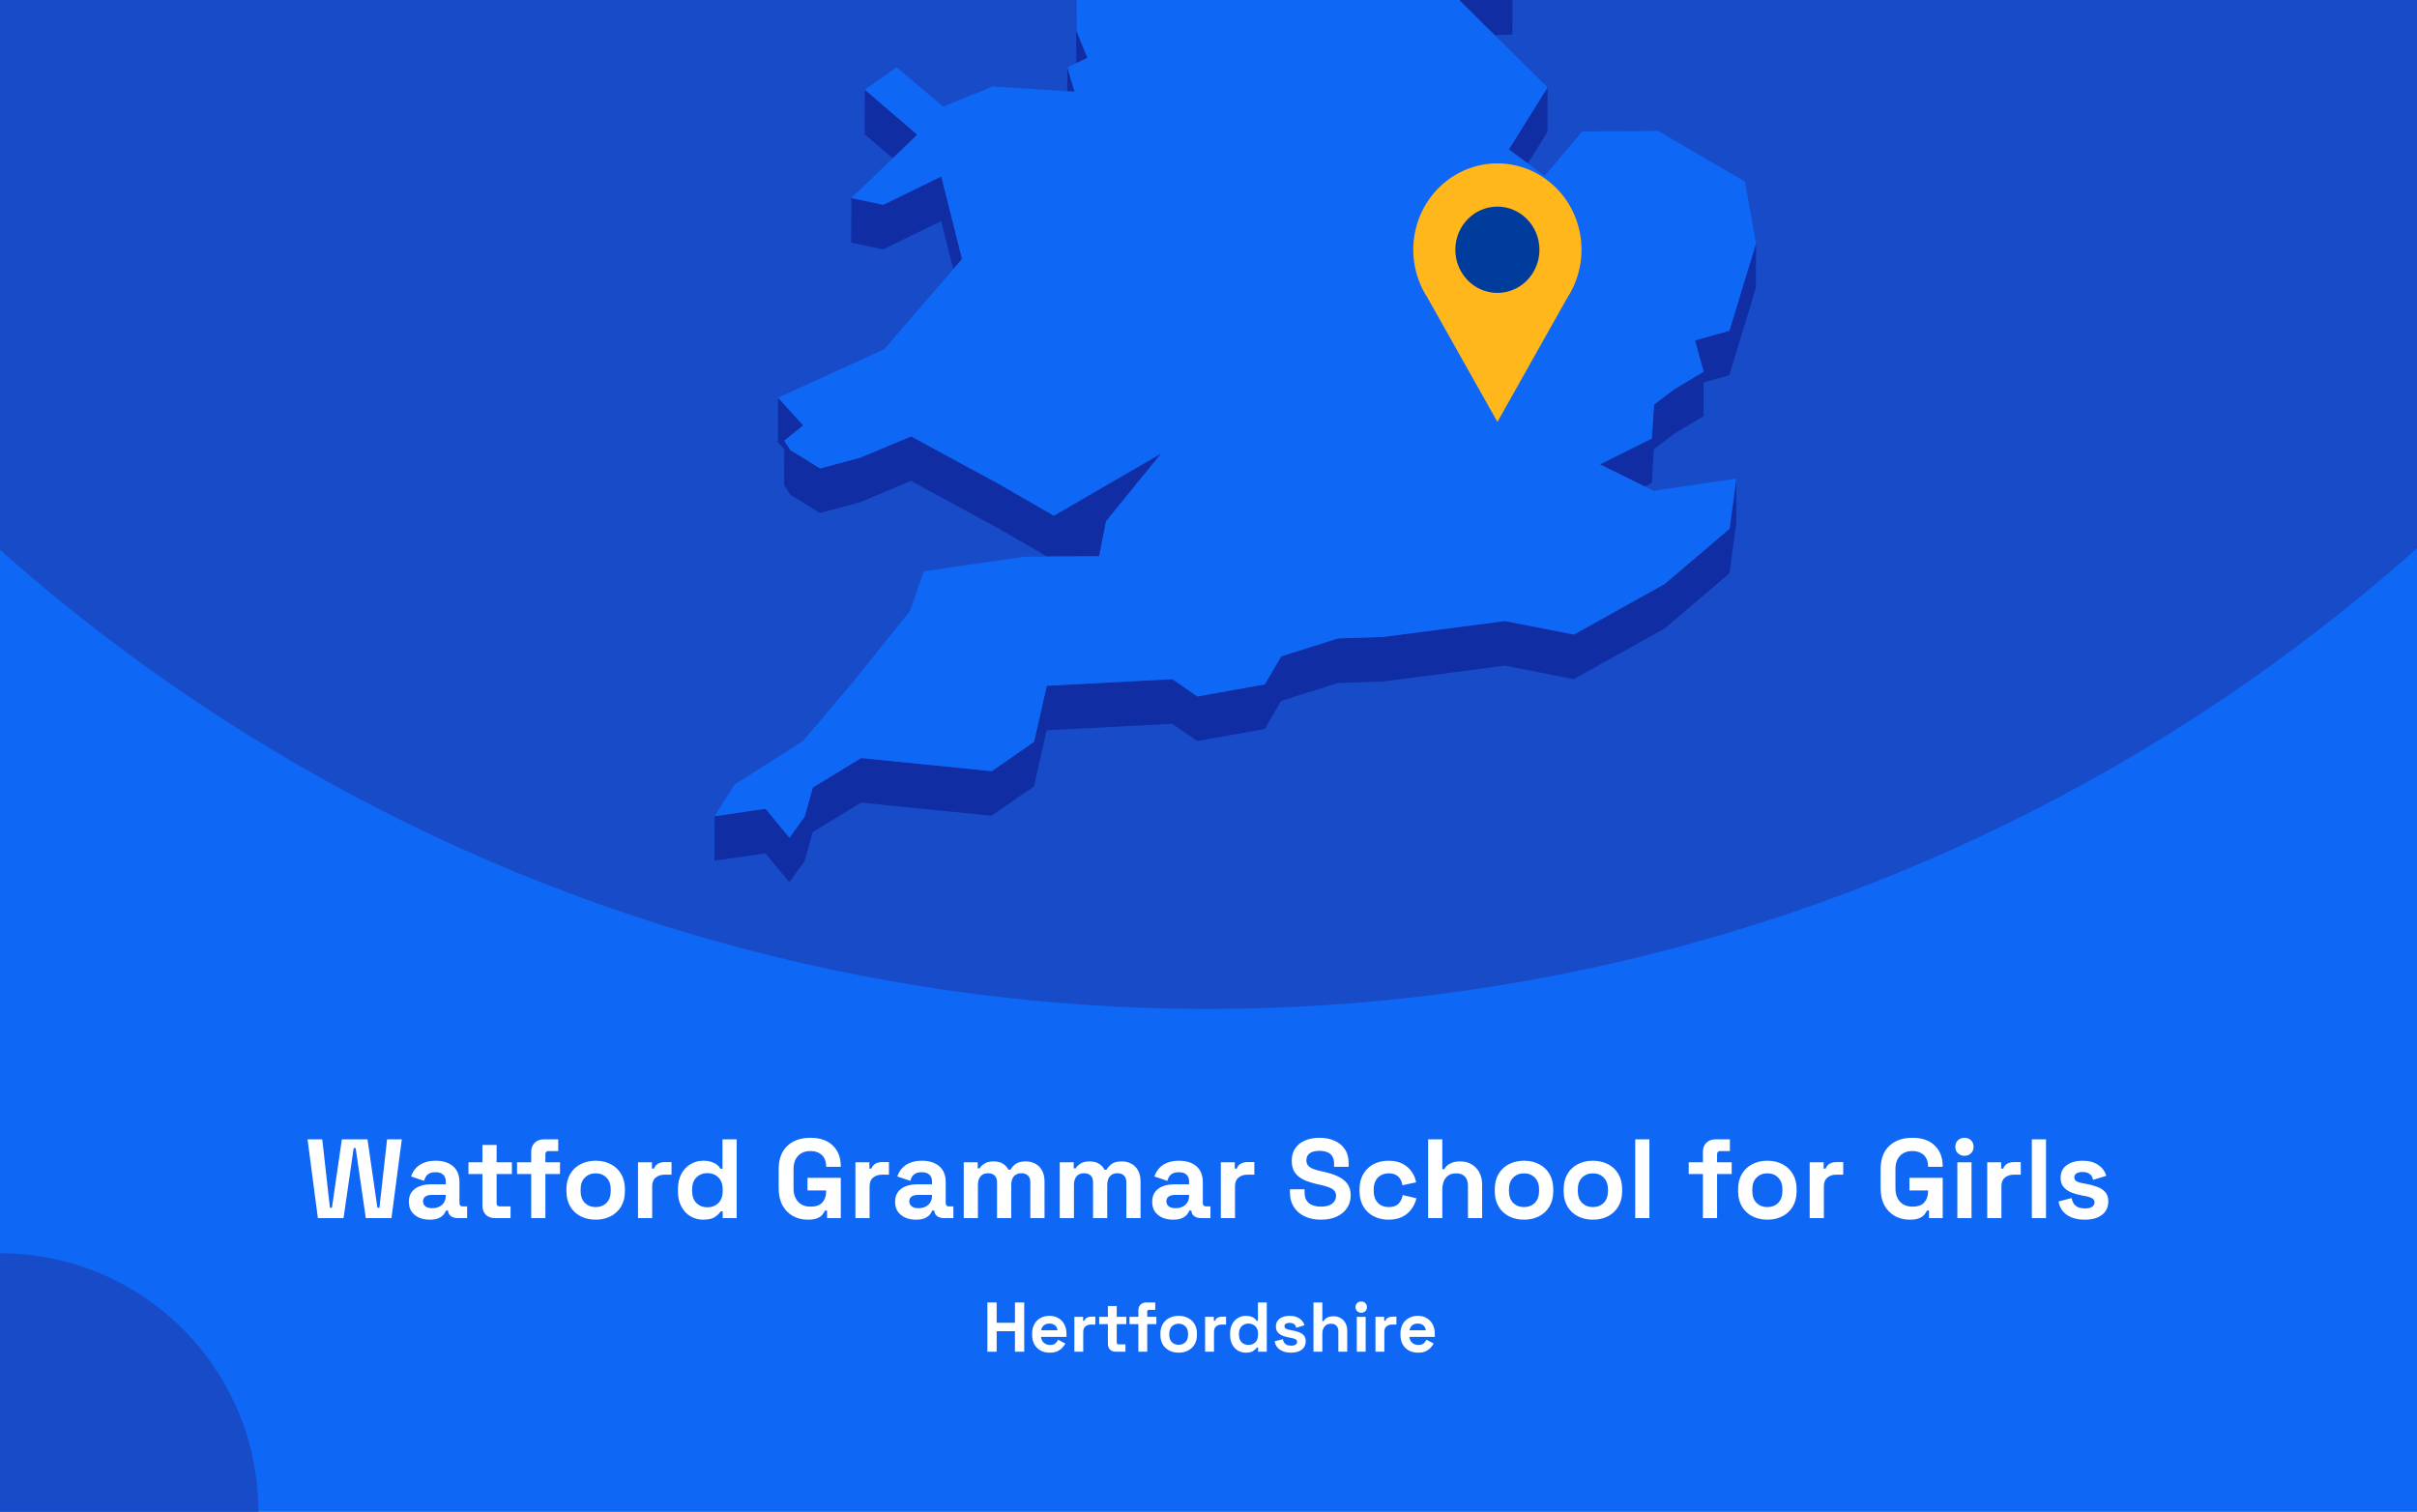 <?xml version="1.0" encoding="utf-8"?>
<svg xmlns="http://www.w3.org/2000/svg" fill="none" height="860" viewBox="0 0 1375 860" width="1375">
<rect x="0" y="0" width="1375" height="860" fill="#808080" stroke="none"/>
<g clip-path="url(#clip0_1708_2121)">
<rect fill="#0F67F5" height="860" width="1375"/>
<circle cx="687" cy="-460" fill="#184BC8" r="1034"/>
<g clip-path="url(#clip1_1708_2121)">
<path d="M850.394 20.082L860.359 19.601L860.403 -5.766L844.231 -5.023L815.865 -14.076L844.188 13.959L850.394 20.082Z" fill="#102DA3"/>
<path d="M599.121 -53.7L588.893 -72.2L569.75 -107.846L569.662 -82.478L588.806 -46.833L599.077 -28.332L612.146 -25.533L612.058 -0.603L612.321 35.917L612.364 35.874L618.615 32.943L612.452 17.723L612.146 -25.97L626.132 -47.926L599.121 -53.7Z" fill="#102DA3"/>
<path d="M611.314 52.185L607.206 38.32L607.162 51.923L611.314 52.185Z" fill="#102DA3"/>
<path d="M521.802 76.634L491.994 51.004L491.906 76.371L507.859 90.061L521.802 76.634Z" fill="#102DA3"/>
<path d="M869.145 92.992L880.291 75.104L880.378 49.736L858.35 85.032L869.145 92.992Z" fill="#102DA3"/>
<path d="M484.256 138.04L502.394 141.889L535.394 125.75L542.299 153.13L547.282 147.356L535.481 100.383L502.482 116.522L484.3 112.673L484.256 138.04Z" fill="#102DA3"/>
<path d="M983.833 188.163L964.296 193.63L969.147 211.475L952.363 221.534L940.956 230.194L939.732 249.439L910.186 264.178L935.667 276.774L939.688 274.762L940.868 255.562L952.276 246.858L969.103 236.799L969.147 217.598L983.745 213.531L998.912 163.758L998.999 138.391L983.833 188.163Z" fill="#102DA3"/>
<path d="M449.51 281.366L466.425 291.863L489.328 285.74L518.218 273.581L567.651 300.435L595.712 316.618L599.47 316.574H603.273L625.302 316.443L628.099 302.141L629.235 296.499L660.661 257.923L599.514 293.394L567.739 275.068L518.306 248.257L489.371 260.373L466.512 266.496L449.554 255.999L446.145 250.707L456.897 242.003L442.648 226.258L442.561 251.581L446.145 255.561L446.101 276.074L449.51 281.366Z" fill="#102DA3"/>
<path d="M947.075 332.187L895.369 361.01L856.207 353.312L786.8 362.365L761.187 363.196L728.887 373.387L719.534 389.351L681.159 396.218L666.954 386.377L595.492 390.138L588.28 422.023L564.154 438.73L489.895 431.251L462.359 448.046L457.77 464.622L449.116 476.606L435.479 460.117L406.544 464.316L406.457 489.64L435.435 485.485L449.028 501.974L457.682 489.99L462.315 473.37L489.851 456.618L564.066 464.097L588.236 447.39L595.404 415.506L666.866 411.744L681.115 421.585L719.49 414.718L728.843 398.755L761.1 388.564L786.712 387.733L856.12 378.679L895.282 386.377L946.987 357.554L983.877 326.151L987.723 297.635L987.767 272.268L983.964 300.784L947.075 332.187Z" fill="#102DA3"/>
<path d="M939.733 249.439L940.957 230.195L952.365 221.535L969.148 211.475L964.297 193.631L983.834 188.164L999.001 138.391L992.663 103.314L943.23 74.492L900.091 74.798L878.718 100.121L869.146 92.992L858.35 85.032L880.378 49.736L850.395 20.083L844.189 13.96L815.866 -14.076L844.232 -5.022L860.404 -5.766L788.199 -113.49L750.305 -126.261L717.349 -218.108L715.12 -242.644L637.802 -305.057L623.772 -300.64L605.983 -295.041L596.76 -292.155L579.889 -298.015L606.026 -318.747L642.347 -333.53L627.093 -347.176L616.56 -356.535L672.593 -441.079L677.139 -466.271L694.534 -486.259L661.316 -515.869L570.317 -511.276L545.754 -498.855L519.879 -485.778L548.595 -528.334L545.972 -530.302L531.636 -540.842L595.231 -606.142L593.133 -618.082L597.766 -634.002L574.164 -633.827L499.511 -605.529L492.649 -623.374L478.619 -605.398L470.402 -626.523L458.951 -623.155L437.184 -549.459L452.832 -529.69L437.141 -529.602L421.144 -529.471L408.075 -467.146L421.013 -450.001L417.866 -428.745L414.588 -406.876L379.01 -387.457L382.594 -356.36L380.146 -351.462L369.307 -329.768L381.457 -325.176L446.45 -382.602L449.204 -373.986L446.407 -369.481L429.842 -342.627L419.221 -325.438L423.417 -303.614L421.406 -288.175L411.266 -208.792L422.717 -208.88L437.796 -271.248L445.183 -274.616L464.808 -262.151L494.092 -227.249L484.52 -213.21L467.386 -187.973L463.54 -158.801L450.69 -158.713L474.292 -119.132L481.329 -123.112L483.864 -144.368L511.662 -123.33L530.413 -140.038L568.788 -150.885L604.409 -164.355L584.173 -131.378L569.749 -107.847L588.893 -72.202L599.121 -53.701L626.132 -47.928L612.146 -25.972L612.451 17.721L618.614 32.942L612.364 35.872L612.32 35.916L607.207 38.321L611.315 52.186L607.163 51.923L564.767 49.212L536.532 60.671L510.089 38.278L491.994 51.005L521.802 76.635L507.859 90.062L484.301 112.674L502.483 116.523L535.483 100.384L547.284 147.357L542.301 153.13L503.052 198.661L442.648 226.258L456.896 242.004L446.144 250.707L449.554 256L466.512 266.496L489.371 260.373L518.306 248.258L567.739 275.069L599.514 293.395L660.661 257.924L629.235 296.5L628.099 302.142L625.301 316.444L603.273 316.575H599.47L595.711 316.619L582.862 316.706L525.561 325.016L517.65 347.628L485.569 387.604L456.809 421.587L417.866 446.342L406.545 464.318L435.48 460.12L449.117 476.608L457.771 464.624L462.36 448.048L489.896 431.253L564.155 438.732L588.281 422.025L595.493 390.141L666.955 386.379L681.16 396.22L719.535 389.353L728.888 373.389L761.188 363.199L786.801 362.368L856.208 353.314L895.37 361.012L947.076 332.189L983.965 300.786L987.768 272.27L940.607 279.224L935.669 276.775L910.187 264.178L939.733 249.439Z" fill="#0F67F5"/>
</g>
<g clip-path="url(#clip2_1708_2121)">
<path d="M899.699 142.106C899.707 134.429 897.961 126.856 894.601 119.996C891.241 113.137 886.36 107.181 880.35 102.608C874.34 98.034 867.369 94.971 859.996 93.663C852.623 92.355 845.054 92.84 837.897 95.077C830.739 97.315 824.193 101.243 818.783 106.547C813.374 111.851 809.251 118.383 806.747 125.618C804.244 132.853 803.428 140.589 804.366 148.206C805.304 155.823 807.969 163.109 812.148 169.477L832.008 204.76L851.856 240.056L871.716 204.76L891.551 169.527C896.878 161.428 899.716 151.877 899.699 142.106Z" fill="#FFB71B"/>
<path d="M851.843 166.638C865.055 166.638 875.765 155.648 875.765 142.091C875.765 128.535 865.055 117.545 851.843 117.545C838.632 117.545 827.922 128.535 827.922 142.091C827.922 155.648 838.632 166.638 851.843 166.638Z" fill="#003C9C"/>
</g>
<circle cx="147" cy="147" fill="#184BC8" r="147" transform="matrix(-1 0 0 1 147 713)"/>
<path d="M180.839 693L174.951 648.2H183.335L187.687 687.112H188.839L194.471 648.2H209.063L214.695 687.112H215.847L220.199 648.2H228.583L222.695 693H208.103L202.343 653.192H201.191L195.431 693H180.839ZM244.492 693.896C242.231 693.896 240.204 693.512 238.412 692.744C236.62 691.933 235.191 690.781 234.124 689.288C233.1 687.752 232.588 685.896 232.588 683.72C232.588 681.544 233.1 679.731 234.124 678.28C235.191 676.787 236.642 675.677 238.476 674.952C240.354 674.184 242.487 673.8 244.876 673.8H253.58V672.008C253.58 670.515 253.111 669.299 252.172 668.36C251.234 667.379 249.74 666.888 247.692 666.888C245.687 666.888 244.194 667.357 243.212 668.296C242.231 669.192 241.591 670.365 241.292 671.816L233.868 669.32C234.38 667.699 235.191 666.227 236.3 664.904C237.452 663.539 238.967 662.451 240.844 661.64C242.764 660.787 245.09 660.36 247.82 660.36C252.002 660.36 255.308 661.405 257.74 663.496C260.172 665.587 261.388 668.616 261.388 672.584V684.424C261.388 685.704 261.986 686.344 263.18 686.344H265.74V693H260.364C258.786 693 257.484 692.616 256.46 691.848C255.436 691.08 254.924 690.056 254.924 688.776V688.712H253.708C253.538 689.224 253.154 689.907 252.556 690.76C251.959 691.571 251.02 692.296 249.74 692.936C248.46 693.576 246.711 693.896 244.492 693.896ZM245.9 687.368C248.162 687.368 249.996 686.749 251.404 685.512C252.855 684.232 253.58 682.547 253.58 680.456V679.816H245.452C243.959 679.816 242.786 680.136 241.932 680.776C241.079 681.416 240.652 682.312 240.652 683.464C240.652 684.616 241.1 685.555 241.996 686.28C242.892 687.005 244.194 687.368 245.9 687.368ZM281.484 693C279.393 693 277.686 692.36 276.364 691.08C275.084 689.757 274.444 688.008 274.444 685.832V667.912H266.508V661.256H274.444V651.4H282.508V661.256H291.212V667.912H282.508V684.424C282.508 685.704 283.105 686.344 284.3 686.344H290.444V693H281.484ZM302.197 693V667.912H294.133V661.256H302.197V655.368C302.197 653.192 302.837 651.464 304.117 650.184C305.439 648.861 307.146 648.2 309.237 648.2H317.557V654.856H312.053C310.858 654.856 310.261 655.496 310.261 656.776V661.256H318.581V667.912H310.261V693H302.197ZM338.865 693.896C335.708 693.896 332.871 693.256 330.353 691.976C327.836 690.696 325.852 688.84 324.401 686.408C322.951 683.976 322.225 681.053 322.225 677.64V676.616C322.225 673.203 322.951 670.28 324.401 667.848C325.852 665.416 327.836 663.56 330.353 662.28C332.871 661 335.708 660.36 338.865 660.36C342.023 660.36 344.86 661 347.377 662.28C349.895 663.56 351.879 665.416 353.329 667.848C354.78 670.28 355.505 673.203 355.505 676.616V677.64C355.505 681.053 354.78 683.976 353.329 686.408C351.879 688.84 349.895 690.696 347.377 691.976C344.86 693.256 342.023 693.896 338.865 693.896ZM338.865 686.728C341.34 686.728 343.388 685.939 345.009 684.36C346.631 682.739 347.441 680.435 347.441 677.448V676.808C347.441 673.821 346.631 671.539 345.009 669.96C343.431 668.339 341.383 667.528 338.865 667.528C336.391 667.528 334.343 668.339 332.721 669.96C331.1 671.539 330.289 673.821 330.289 676.808V677.448C330.289 680.435 331.1 682.739 332.721 684.36C334.343 685.939 336.391 686.728 338.865 686.728ZM362.949 693V661.256H370.885V664.84H372.037C372.506 663.56 373.274 662.621 374.341 662.024C375.45 661.427 376.73 661.128 378.181 661.128H382.021V668.296H378.053C376.005 668.296 374.319 668.851 372.997 669.96C371.674 671.027 371.013 672.691 371.013 674.952V693H362.949ZM399.999 693.896C397.481 693.896 395.113 693.277 392.895 692.04C390.719 690.76 388.969 688.904 387.647 686.472C386.324 684.04 385.663 681.096 385.663 677.64V676.616C385.663 673.16 386.324 670.216 387.647 667.784C388.969 665.352 390.719 663.517 392.895 662.28C395.071 661 397.439 660.36 399.999 660.36C401.919 660.36 403.519 660.595 404.799 661.064C406.121 661.491 407.188 662.045 407.999 662.728C408.809 663.411 409.428 664.136 409.855 664.904H411.007V648.2H419.071V693H411.135V689.16H409.983C409.257 690.355 408.127 691.443 406.591 692.424C405.097 693.405 402.9 693.896 399.999 693.896ZM402.431 686.856C404.905 686.856 406.975 686.067 408.639 684.488C410.303 682.867 411.135 680.52 411.135 677.448V676.808C411.135 673.736 410.303 671.411 408.639 669.832C407.017 668.211 404.948 667.4 402.431 667.4C399.956 667.4 397.887 668.211 396.223 669.832C394.559 671.411 393.727 673.736 393.727 676.808V677.448C393.727 680.52 394.559 682.867 396.223 684.488C397.887 686.067 399.956 686.856 402.431 686.856ZM459.493 693.896C456.421 693.896 453.627 693.213 451.109 691.848C448.635 690.44 446.651 688.413 445.157 685.768C443.707 683.08 442.981 679.816 442.981 675.976V665.224C442.981 659.464 444.603 655.048 447.845 651.976C451.088 648.861 455.483 647.304 461.029 647.304C466.533 647.304 470.779 648.776 473.765 651.72C476.795 654.621 478.309 658.568 478.309 663.56V663.816H469.989V663.304C469.989 661.725 469.648 660.296 468.965 659.016C468.325 657.736 467.344 656.733 466.021 656.008C464.699 655.24 463.035 654.856 461.029 654.856C458.043 654.856 455.696 655.773 453.989 657.608C452.283 659.443 451.429 661.939 451.429 665.096V676.104C451.429 679.219 452.283 681.736 453.989 683.656C455.696 685.533 458.085 686.472 461.157 686.472C464.229 686.472 466.469 685.661 467.877 684.04C469.285 682.419 469.989 680.371 469.989 677.896V677.256H459.365V670.088H478.309V693H470.501V688.712H469.349C469.051 689.437 468.56 690.205 467.877 691.016C467.237 691.827 466.256 692.509 464.933 693.064C463.611 693.619 461.797 693.896 459.493 693.896ZM486.636 693V661.256H494.572V664.84H495.724C496.194 663.56 496.962 662.621 498.028 662.024C499.138 661.427 500.418 661.128 501.868 661.128H505.708V668.296H501.74C499.692 668.296 498.007 668.851 496.684 669.96C495.362 671.027 494.7 672.691 494.7 674.952V693H486.636ZM521.117 693.896C518.856 693.896 516.829 693.512 515.037 692.744C513.245 691.933 511.816 690.781 510.749 689.288C509.725 687.752 509.213 685.896 509.213 683.72C509.213 681.544 509.725 679.731 510.749 678.28C511.816 676.787 513.267 675.677 515.101 674.952C516.979 674.184 519.112 673.8 521.501 673.8H530.205V672.008C530.205 670.515 529.736 669.299 528.797 668.36C527.859 667.379 526.365 666.888 524.317 666.888C522.312 666.888 520.819 667.357 519.837 668.296C518.856 669.192 518.216 670.365 517.917 671.816L510.493 669.32C511.005 667.699 511.816 666.227 512.925 664.904C514.077 663.539 515.592 662.451 517.469 661.64C519.389 660.787 521.715 660.36 524.445 660.36C528.627 660.36 531.933 661.405 534.365 663.496C536.797 665.587 538.013 668.616 538.013 672.584V684.424C538.013 685.704 538.611 686.344 539.805 686.344H542.365V693H536.989C535.411 693 534.109 692.616 533.085 691.848C532.061 691.08 531.549 690.056 531.549 688.776V688.712H530.333C530.163 689.224 529.779 689.907 529.181 690.76C528.584 691.571 527.645 692.296 526.365 692.936C525.085 693.576 523.336 693.896 521.117 693.896ZM522.525 687.368C524.787 687.368 526.621 686.749 528.029 685.512C529.48 684.232 530.205 682.547 530.205 680.456V679.816H522.077C520.584 679.816 519.411 680.136 518.557 680.776C517.704 681.416 517.277 682.312 517.277 683.464C517.277 684.616 517.725 685.555 518.621 686.28C519.517 687.005 520.819 687.368 522.525 687.368ZM548.261 693V661.256H556.197V664.712H557.349C557.904 663.645 558.821 662.728 560.101 661.96C561.381 661.149 563.067 660.744 565.157 660.744C567.419 660.744 569.232 661.192 570.597 662.088C571.963 662.941 573.008 664.072 573.733 665.48H574.885C575.611 664.115 576.635 662.984 577.957 662.088C579.28 661.192 581.157 660.744 583.589 660.744C585.552 660.744 587.323 661.171 588.901 662.024C590.523 662.835 591.803 664.093 592.741 665.8C593.723 667.464 594.213 669.576 594.213 672.136V693H586.149V672.712C586.149 670.963 585.701 669.661 584.805 668.808C583.909 667.912 582.651 667.464 581.029 667.464C579.195 667.464 577.765 668.061 576.741 669.256C575.76 670.408 575.269 672.072 575.269 674.248V693H567.205V672.712C567.205 670.963 566.757 669.661 565.861 668.808C564.965 667.912 563.707 667.464 562.085 667.464C560.251 667.464 558.821 668.061 557.797 669.256C556.816 670.408 556.325 672.072 556.325 674.248V693H548.261ZM602.886 693V661.256H610.822V664.712H611.974C612.529 663.645 613.446 662.728 614.726 661.96C616.006 661.149 617.692 660.744 619.782 660.744C622.044 660.744 623.857 661.192 625.222 662.088C626.588 662.941 627.633 664.072 628.358 665.48H629.51C630.236 664.115 631.26 662.984 632.582 662.088C633.905 661.192 635.782 660.744 638.214 660.744C640.177 660.744 641.948 661.171 643.526 662.024C645.148 662.835 646.428 664.093 647.366 665.8C648.348 667.464 648.838 669.576 648.838 672.136V693H640.774V672.712C640.774 670.963 640.326 669.661 639.43 668.808C638.534 667.912 637.276 667.464 635.654 667.464C633.82 667.464 632.39 668.061 631.366 669.256C630.385 670.408 629.894 672.072 629.894 674.248V693H621.83V672.712C621.83 670.963 621.382 669.661 620.486 668.808C619.59 667.912 618.332 667.464 616.71 667.464C614.876 667.464 613.446 668.061 612.422 669.256C611.441 670.408 610.95 672.072 610.95 674.248V693H602.886ZM667.367 693.896C665.106 693.896 663.079 693.512 661.287 692.744C659.495 691.933 658.066 690.781 656.999 689.288C655.975 687.752 655.463 685.896 655.463 683.72C655.463 681.544 655.975 679.731 656.999 678.28C658.066 676.787 659.517 675.677 661.351 674.952C663.229 674.184 665.362 673.8 667.751 673.8H676.455V672.008C676.455 670.515 675.986 669.299 675.047 668.36C674.109 667.379 672.615 666.888 670.567 666.888C668.562 666.888 667.069 667.357 666.087 668.296C665.106 669.192 664.466 670.365 664.167 671.816L656.743 669.32C657.255 667.699 658.066 666.227 659.175 664.904C660.327 663.539 661.842 662.451 663.719 661.64C665.639 660.787 667.965 660.36 670.695 660.36C674.877 660.36 678.183 661.405 680.615 663.496C683.047 665.587 684.263 668.616 684.263 672.584V684.424C684.263 685.704 684.861 686.344 686.055 686.344H688.615V693H683.239C681.661 693 680.359 692.616 679.335 691.848C678.311 691.08 677.799 690.056 677.799 688.776V688.712H676.583C676.413 689.224 676.029 689.907 675.431 690.76C674.834 691.571 673.895 692.296 672.615 692.936C671.335 693.576 669.586 693.896 667.367 693.896ZM668.775 687.368C671.037 687.368 672.871 686.749 674.279 685.512C675.73 684.232 676.455 682.547 676.455 680.456V679.816H668.327C666.834 679.816 665.661 680.136 664.807 680.776C663.954 681.416 663.527 682.312 663.527 683.464C663.527 684.616 663.975 685.555 664.871 686.28C665.767 687.005 667.069 687.368 668.775 687.368ZM694.511 693V661.256H702.447V664.84H703.599C704.069 663.56 704.837 662.621 705.903 662.024C707.013 661.427 708.293 661.128 709.743 661.128H713.583V668.296H709.615C707.567 668.296 705.882 668.851 704.559 669.96C703.237 671.027 702.575 672.691 702.575 674.952V693H694.511ZM751.432 693.896C747.976 693.896 744.926 693.277 742.28 692.04C739.635 690.803 737.566 689.032 736.072 686.728C734.579 684.424 733.832 681.651 733.832 678.408V676.616H742.152V678.408C742.152 681.096 742.984 683.123 744.648 684.488C746.312 685.811 748.574 686.472 751.432 686.472C754.334 686.472 756.488 685.896 757.896 684.744C759.347 683.592 760.072 682.12 760.072 680.328C760.072 679.091 759.71 678.088 758.984 677.32C758.302 676.552 757.278 675.933 755.912 675.464C754.59 674.952 752.968 674.483 751.048 674.056L749.576 673.736C746.504 673.053 743.859 672.2 741.64 671.176C739.464 670.109 737.779 668.723 736.584 667.016C735.432 665.309 734.856 663.091 734.856 660.36C734.856 657.629 735.496 655.304 736.776 653.384C738.099 651.421 739.934 649.928 742.28 648.904C744.67 647.837 747.464 647.304 750.664 647.304C753.864 647.304 756.702 647.859 759.176 648.968C761.694 650.035 763.656 651.656 765.064 653.832C766.515 655.965 767.24 658.653 767.24 661.896V663.816H758.92V661.896C758.92 660.189 758.579 658.824 757.896 657.8C757.256 656.733 756.318 655.965 755.08 655.496C753.843 654.984 752.371 654.728 750.664 654.728C748.104 654.728 746.206 655.219 744.968 656.2C743.774 657.139 743.176 658.44 743.176 660.104C743.176 661.213 743.454 662.152 744.008 662.92C744.606 663.688 745.48 664.328 746.632 664.84C747.784 665.352 749.256 665.8 751.048 666.184L752.52 666.504C755.72 667.187 758.494 668.061 760.84 669.128C763.23 670.195 765.086 671.603 766.408 673.352C767.731 675.101 768.392 677.341 768.392 680.072C768.392 682.803 767.688 685.213 766.28 687.304C764.915 689.352 762.952 690.973 760.392 692.168C757.875 693.32 754.888 693.896 751.432 693.896ZM789.861 693.896C786.789 693.896 783.994 693.256 781.477 691.976C779.002 690.696 777.039 688.84 775.589 686.408C774.138 683.976 773.413 681.032 773.413 677.576V676.68C773.413 673.224 774.138 670.28 775.589 667.848C777.039 665.416 779.002 663.56 781.477 662.28C783.994 661 786.789 660.36 789.861 660.36C792.89 660.36 795.493 660.893 797.669 661.96C799.845 663.027 801.594 664.499 802.917 666.376C804.282 668.211 805.178 670.301 805.605 672.648L797.797 674.312C797.626 673.032 797.242 671.88 796.645 670.856C796.047 669.832 795.194 669.021 794.085 668.424C793.018 667.827 791.674 667.528 790.053 667.528C788.431 667.528 786.959 667.891 785.637 668.616C784.357 669.299 783.333 670.344 782.565 671.752C781.839 673.117 781.477 674.803 781.477 676.808V677.448C781.477 679.453 781.839 681.16 782.565 682.568C783.333 683.933 784.357 684.979 785.637 685.704C786.959 686.387 788.431 686.728 790.053 686.728C792.485 686.728 794.319 686.109 795.557 684.872C796.837 683.592 797.647 681.928 797.989 679.88L805.797 681.736C805.242 683.997 804.282 686.067 802.917 687.944C801.594 689.779 799.845 691.229 797.669 692.296C795.493 693.363 792.89 693.896 789.861 693.896ZM812.449 693V648.2H820.513V665.16H821.665C822.006 664.477 822.539 663.795 823.265 663.112C823.99 662.429 824.95 661.875 826.145 661.448C827.382 660.979 828.939 660.744 830.817 660.744C833.291 660.744 835.446 661.32 837.281 662.472C839.158 663.581 840.609 665.139 841.633 667.144C842.657 669.107 843.169 671.411 843.169 674.056V693H835.105V674.696C835.105 672.307 834.507 670.515 833.313 669.32C832.161 668.125 830.497 667.528 828.321 667.528C825.846 667.528 823.926 668.36 822.561 670.024C821.195 671.645 820.513 673.928 820.513 676.872V693H812.449ZM866.99 693.896C863.833 693.896 860.996 693.256 858.478 691.976C855.961 690.696 853.977 688.84 852.526 686.408C851.076 683.976 850.35 681.053 850.35 677.64V676.616C850.35 673.203 851.076 670.28 852.526 667.848C853.977 665.416 855.961 663.56 858.478 662.28C860.996 661 863.833 660.36 866.99 660.36C870.148 660.36 872.985 661 875.502 662.28C878.02 663.56 880.004 665.416 881.454 667.848C882.905 670.28 883.63 673.203 883.63 676.616V677.64C883.63 681.053 882.905 683.976 881.454 686.408C880.004 688.84 878.02 690.696 875.502 691.976C872.985 693.256 870.148 693.896 866.99 693.896ZM866.99 686.728C869.465 686.728 871.513 685.939 873.134 684.36C874.756 682.739 875.566 680.435 875.566 677.448V676.808C875.566 673.821 874.756 671.539 873.134 669.96C871.556 668.339 869.508 667.528 866.99 667.528C864.516 667.528 862.468 668.339 860.846 669.96C859.225 671.539 858.414 673.821 858.414 676.808V677.448C858.414 680.435 859.225 682.739 860.846 684.36C862.468 685.939 864.516 686.728 866.99 686.728ZM906.178 693.896C903.02 693.896 900.183 693.256 897.666 691.976C895.148 690.696 893.164 688.84 891.714 686.408C890.263 683.976 889.538 681.053 889.538 677.64V676.616C889.538 673.203 890.263 670.28 891.714 667.848C893.164 665.416 895.148 663.56 897.666 662.28C900.183 661 903.02 660.36 906.178 660.36C909.335 660.36 912.172 661 914.69 662.28C917.207 663.56 919.191 665.416 920.642 667.848C922.092 670.28 922.818 673.203 922.818 676.616V677.64C922.818 681.053 922.092 683.976 920.642 686.408C919.191 688.84 917.207 690.696 914.69 691.976C912.172 693.256 909.335 693.896 906.178 693.896ZM906.178 686.728C908.652 686.728 910.7 685.939 912.322 684.36C913.943 682.739 914.754 680.435 914.754 677.448V676.808C914.754 673.821 913.943 671.539 912.322 669.96C910.743 668.339 908.695 667.528 906.178 667.528C903.703 667.528 901.655 668.339 900.034 669.96C898.412 671.539 897.602 673.821 897.602 676.808V677.448C897.602 680.435 898.412 682.739 900.034 684.36C901.655 685.939 903.703 686.728 906.178 686.728ZM930.261 693V648.2H938.325V693H930.261ZM968.759 693V667.912H960.695V661.256H968.759V655.368C968.759 653.192 969.399 651.464 970.679 650.184C972.002 648.861 973.709 648.2 975.799 648.2H984.119V654.856H978.615C977.421 654.856 976.823 655.496 976.823 656.776V661.256H985.143V667.912H976.823V693H968.759ZM1005.43 693.896C1002.27 693.896 999.433 693.256 996.916 691.976C994.398 690.696 992.414 688.84 990.964 686.408C989.513 683.976 988.788 681.053 988.788 677.64V676.616C988.788 673.203 989.513 670.28 990.964 667.848C992.414 665.416 994.398 663.56 996.916 662.28C999.433 661 1002.27 660.36 1005.43 660.36C1008.59 660.36 1011.42 661 1013.94 662.28C1016.46 663.56 1018.44 665.416 1019.89 667.848C1021.34 670.28 1022.07 673.203 1022.07 676.616V677.64C1022.07 681.053 1021.34 683.976 1019.89 686.408C1018.44 688.84 1016.46 690.696 1013.94 691.976C1011.42 693.256 1008.59 693.896 1005.43 693.896ZM1005.43 686.728C1007.9 686.728 1009.95 685.939 1011.57 684.36C1013.19 682.739 1014 680.435 1014 677.448V676.808C1014 673.821 1013.19 671.539 1011.57 669.96C1009.99 668.339 1007.95 667.528 1005.43 667.528C1002.95 667.528 1000.91 668.339 999.284 669.96C997.662 671.539 996.852 673.821 996.852 676.808V677.448C996.852 680.435 997.662 682.739 999.284 684.36C1000.91 685.939 1002.95 686.728 1005.43 686.728ZM1029.51 693V661.256H1037.45V664.84H1038.6C1039.07 663.56 1039.84 662.621 1040.9 662.024C1042.01 661.427 1043.29 661.128 1044.74 661.128H1048.58V668.296H1044.62C1042.57 668.296 1040.88 668.851 1039.56 669.96C1038.24 671.027 1037.58 672.691 1037.58 674.952V693H1029.51ZM1086.37 693.896C1083.3 693.896 1080.5 693.213 1077.98 691.848C1075.51 690.44 1073.53 688.413 1072.03 685.768C1070.58 683.08 1069.86 679.816 1069.86 675.976V665.224C1069.86 659.464 1071.48 655.048 1074.72 651.976C1077.96 648.861 1082.36 647.304 1087.9 647.304C1093.41 647.304 1097.65 648.776 1100.64 651.72C1103.67 654.621 1105.18 658.568 1105.18 663.56V663.816H1096.86V663.304C1096.86 661.725 1096.52 660.296 1095.84 659.016C1095.2 657.736 1094.22 656.733 1092.9 656.008C1091.57 655.24 1089.91 654.856 1087.9 654.856C1084.92 654.856 1082.57 655.773 1080.86 657.608C1079.16 659.443 1078.3 661.939 1078.3 665.096V676.104C1078.3 679.219 1079.16 681.736 1080.86 683.656C1082.57 685.533 1084.96 686.472 1088.03 686.472C1091.1 686.472 1093.34 685.661 1094.75 684.04C1096.16 682.419 1096.86 680.371 1096.86 677.896V677.256H1086.24V670.088H1105.18V693H1097.38V688.712H1096.22C1095.93 689.437 1095.43 690.205 1094.75 691.016C1094.11 691.827 1093.13 692.509 1091.81 693.064C1090.49 693.619 1088.67 693.896 1086.37 693.896ZM1113.51 693V661.256H1121.58V693H1113.51ZM1117.54 657.544C1116.09 657.544 1114.86 657.075 1113.83 656.136C1112.85 655.197 1112.36 653.96 1112.36 652.424C1112.36 650.888 1112.85 649.651 1113.83 648.712C1114.86 647.773 1116.09 647.304 1117.54 647.304C1119.04 647.304 1120.27 647.773 1121.26 648.712C1122.24 649.651 1122.73 650.888 1122.73 652.424C1122.73 653.96 1122.24 655.197 1121.26 656.136C1120.27 657.075 1119.04 657.544 1117.54 657.544ZM1130.51 693V661.256H1138.45V664.84H1139.6C1140.07 663.56 1140.84 662.621 1141.9 662.024C1143.01 661.427 1144.29 661.128 1145.74 661.128H1149.58V668.296H1145.62C1143.57 668.296 1141.88 668.851 1140.56 669.96C1139.24 671.027 1138.58 672.691 1138.58 674.952V693H1130.51ZM1155.89 693V648.2H1163.95V693H1155.89ZM1186.07 693.896C1181.93 693.896 1178.54 693 1175.89 691.208C1173.25 689.416 1171.65 686.856 1171.09 683.528L1178.52 681.608C1178.82 683.101 1179.31 684.275 1179.99 685.128C1180.72 685.981 1181.59 686.6 1182.61 686.984C1183.68 687.325 1184.83 687.496 1186.07 687.496C1187.95 687.496 1189.33 687.176 1190.23 686.536C1191.13 685.853 1191.57 685.021 1191.57 684.04C1191.57 683.059 1191.15 682.312 1190.29 681.8C1189.44 681.245 1188.08 680.797 1186.2 680.456L1184.41 680.136C1182.19 679.709 1180.16 679.133 1178.33 678.408C1176.49 677.64 1175.02 676.595 1173.91 675.272C1172.8 673.949 1172.25 672.243 1172.25 670.152C1172.25 666.995 1173.4 664.584 1175.7 662.92C1178.01 661.213 1181.04 660.36 1184.79 660.36C1188.33 660.36 1191.28 661.149 1193.62 662.728C1195.97 664.307 1197.5 666.376 1198.23 668.936L1190.74 671.24C1190.4 669.619 1189.7 668.467 1188.63 667.784C1187.61 667.101 1186.33 666.76 1184.79 666.76C1183.25 666.76 1182.08 667.037 1181.27 667.592C1180.46 668.104 1180.05 668.829 1180.05 669.768C1180.05 670.792 1180.48 671.56 1181.33 672.072C1182.19 672.541 1183.34 672.904 1184.79 673.16L1186.58 673.48C1188.97 673.907 1191.13 674.483 1193.05 675.208C1195.01 675.891 1196.54 676.893 1197.65 678.216C1198.81 679.496 1199.38 681.245 1199.38 683.464C1199.38 686.792 1198.17 689.373 1195.73 691.208C1193.34 693 1190.12 693.896 1186.07 693.896Z" fill="white"/>
<path d="M561.706 769V741H566.986V752.56H577.386V741H582.666V769H577.386V757.36H566.986V769H561.706ZM597.156 769.56C595.183 769.56 593.436 769.147 591.916 768.32C590.423 767.467 589.25 766.28 588.396 764.76C587.57 763.213 587.156 761.4 587.156 759.32V758.84C587.156 756.76 587.57 754.96 588.396 753.44C589.223 751.893 590.383 750.707 591.876 749.88C593.37 749.027 595.103 748.6 597.076 748.6C599.023 748.6 600.716 749.04 602.156 749.92C603.596 750.773 604.716 751.973 605.516 753.52C606.316 755.04 606.716 756.813 606.716 758.84V760.56H592.276C592.33 761.92 592.836 763.027 593.796 763.88C594.756 764.733 595.93 765.16 597.316 765.16C598.73 765.16 599.77 764.853 600.436 764.24C601.103 763.627 601.61 762.947 601.956 762.2L606.076 764.36C605.703 765.053 605.156 765.813 604.436 766.64C603.743 767.44 602.81 768.133 601.636 768.72C600.463 769.28 598.97 769.56 597.156 769.56ZM592.316 756.8H601.596C601.49 755.653 601.023 754.733 600.196 754.04C599.396 753.347 598.343 753 597.036 753C595.676 753 594.596 753.347 593.796 754.04C592.996 754.733 592.503 755.653 592.316 756.8ZM611.202 769V749.16H616.162V751.4H616.882C617.176 750.6 617.656 750.013 618.322 749.64C619.016 749.267 619.816 749.08 620.722 749.08H623.122V753.56H620.642C619.362 753.56 618.309 753.907 617.482 754.6C616.656 755.267 616.242 756.307 616.242 757.72V769H611.202ZM634.662 769C633.355 769 632.288 768.6 631.462 767.8C630.662 766.973 630.262 765.88 630.262 764.52V753.32H625.302V749.16H630.262V743H635.302V749.16H640.742V753.32H635.302V763.64C635.302 764.44 635.675 764.84 636.422 764.84H640.262V769H634.662ZM647.607 769V753.32H642.567V749.16H647.607V745.48C647.607 744.12 648.007 743.04 648.807 742.24C649.634 741.413 650.701 741 652.007 741H657.207V745.16H653.767C653.021 745.16 652.647 745.56 652.647 746.36V749.16H657.847V753.32H652.647V769H647.607ZM670.525 769.56C668.552 769.56 666.778 769.16 665.205 768.36C663.632 767.56 662.392 766.4 661.485 764.88C660.578 763.36 660.125 761.533 660.125 759.4V758.76C660.125 756.627 660.578 754.8 661.485 753.28C662.392 751.76 663.632 750.6 665.205 749.8C666.778 749 668.552 748.6 670.525 748.6C672.498 748.6 674.272 749 675.845 749.8C677.418 750.6 678.658 751.76 679.565 753.28C680.472 754.8 680.925 756.627 680.925 758.76V759.4C680.925 761.533 680.472 763.36 679.565 764.88C678.658 766.4 677.418 767.56 675.845 768.36C674.272 769.16 672.498 769.56 670.525 769.56ZM670.525 765.08C672.072 765.08 673.352 764.587 674.365 763.6C675.378 762.587 675.885 761.147 675.885 759.28V758.88C675.885 757.013 675.378 755.587 674.365 754.6C673.378 753.587 672.098 753.08 670.525 753.08C668.978 753.08 667.698 753.587 666.685 754.6C665.672 755.587 665.165 757.013 665.165 758.88V759.28C665.165 761.147 665.672 762.587 666.685 763.6C667.698 764.587 668.978 765.08 670.525 765.08ZM685.577 769V749.16H690.537V751.4H691.257C691.551 750.6 692.031 750.013 692.697 749.64C693.391 749.267 694.191 749.08 695.097 749.08H697.497V753.56H695.017C693.737 753.56 692.684 753.907 691.857 754.6C691.031 755.267 690.617 756.307 690.617 757.72V769H685.577ZM708.734 769.56C707.16 769.56 705.68 769.173 704.294 768.4C702.934 767.6 701.84 766.44 701.014 764.92C700.187 763.4 699.774 761.56 699.774 759.4V758.76C699.774 756.6 700.187 754.76 701.014 753.24C701.84 751.72 702.934 750.573 704.294 749.8C705.654 749 707.134 748.6 708.734 748.6C709.934 748.6 710.934 748.747 711.734 749.04C712.56 749.307 713.227 749.653 713.734 750.08C714.24 750.507 714.627 750.96 714.894 751.44H715.614V741H720.654V769H715.694V766.6H714.974C714.52 767.347 713.814 768.027 712.854 768.64C711.92 769.253 710.547 769.56 708.734 769.56ZM710.254 765.16C711.8 765.16 713.094 764.667 714.134 763.68C715.174 762.667 715.694 761.2 715.694 759.28V758.88C715.694 756.96 715.174 755.507 714.134 754.52C713.12 753.507 711.827 753 710.254 753C708.707 753 707.414 753.507 706.374 754.52C705.334 755.507 704.814 756.96 704.814 758.88V759.28C704.814 761.2 705.334 762.667 706.374 763.68C707.414 764.667 708.707 765.16 710.254 765.16ZM734.481 769.56C731.895 769.56 729.775 769 728.121 767.88C726.468 766.76 725.468 765.16 725.121 763.08L729.761 761.88C729.948 762.813 730.255 763.547 730.681 764.08C731.135 764.613 731.681 765 732.321 765.24C732.988 765.453 733.708 765.56 734.481 765.56C735.655 765.56 736.521 765.36 737.081 764.96C737.641 764.533 737.921 764.013 737.921 763.4C737.921 762.787 737.655 762.32 737.121 762C736.588 761.653 735.735 761.373 734.561 761.16L733.441 760.96C732.055 760.693 730.788 760.333 729.641 759.88C728.495 759.4 727.575 758.747 726.881 757.92C726.188 757.093 725.841 756.027 725.841 754.72C725.841 752.747 726.561 751.24 728.001 750.2C729.441 749.133 731.335 748.6 733.681 748.6C735.895 748.6 737.735 749.093 739.201 750.08C740.668 751.067 741.628 752.36 742.081 753.96L737.401 755.4C737.188 754.387 736.748 753.667 736.081 753.24C735.441 752.813 734.641 752.6 733.681 752.6C732.721 752.6 731.988 752.773 731.481 753.12C730.975 753.44 730.721 753.893 730.721 754.48C730.721 755.12 730.988 755.6 731.521 755.92C732.055 756.213 732.775 756.44 733.681 756.6L734.801 756.8C736.295 757.067 737.641 757.427 738.841 757.88C740.068 758.307 741.028 758.933 741.721 759.76C742.441 760.56 742.801 761.653 742.801 763.04C742.801 765.12 742.041 766.733 740.521 767.88C739.028 769 737.015 769.56 734.481 769.56ZM747.218 769V741H752.258V751.6H752.978C753.191 751.173 753.525 750.747 753.978 750.32C754.431 749.893 755.031 749.547 755.778 749.28C756.551 748.987 757.525 748.84 758.698 748.84C760.245 748.84 761.591 749.2 762.738 749.92C763.911 750.613 764.818 751.587 765.458 752.84C766.098 754.067 766.418 755.507 766.418 757.16V769H761.378V757.56C761.378 756.067 761.005 754.947 760.258 754.2C759.538 753.453 758.498 753.08 757.138 753.08C755.591 753.08 754.391 753.6 753.538 754.64C752.685 755.653 752.258 757.08 752.258 758.92V769H747.218ZM771.866 769V749.16H776.906V769H771.866ZM774.386 746.84C773.48 746.84 772.706 746.547 772.066 745.96C771.453 745.373 771.146 744.6 771.146 743.64C771.146 742.68 771.453 741.907 772.066 741.32C772.706 740.733 773.48 740.44 774.386 740.44C775.32 740.44 776.093 740.733 776.706 741.32C777.32 741.907 777.626 742.68 777.626 743.64C777.626 744.6 777.32 745.373 776.706 745.96C776.093 746.547 775.32 746.84 774.386 746.84ZM782.491 769V749.16H787.451V751.4H788.171C788.465 750.6 788.945 750.013 789.611 749.64C790.305 749.267 791.105 749.08 792.011 749.08H794.411V753.56H791.931C790.651 753.56 789.598 753.907 788.771 754.6C787.945 755.267 787.531 756.307 787.531 757.72V769H782.491ZM806.688 769.56C804.714 769.56 802.968 769.147 801.448 768.32C799.954 767.467 798.781 766.28 797.928 764.76C797.101 763.213 796.688 761.4 796.688 759.32V758.84C796.688 756.76 797.101 754.96 797.928 753.44C798.754 751.893 799.914 750.707 801.408 749.88C802.901 749.027 804.634 748.6 806.608 748.6C808.554 748.6 810.248 749.04 811.688 749.92C813.128 750.773 814.248 751.973 815.048 753.52C815.848 755.04 816.248 756.813 816.248 758.84V760.56H801.808C801.861 761.92 802.368 763.027 803.328 763.88C804.288 764.733 805.461 765.16 806.848 765.16C808.261 765.16 809.301 764.853 809.968 764.24C810.634 763.627 811.141 762.947 811.488 762.2L815.608 764.36C815.234 765.053 814.688 765.813 813.968 766.64C813.274 767.44 812.341 768.133 811.168 768.72C809.994 769.28 808.501 769.56 806.688 769.56ZM801.848 756.8H811.128C811.021 755.653 810.554 754.733 809.728 754.04C808.928 753.347 807.874 753 806.568 753C805.208 753 804.128 753.347 803.328 754.04C802.528 754.733 802.034 755.653 801.848 756.8Z" fill="white"/>
</g>
<defs>
<clipPath id="clip0_1708_2121">
<rect fill="white" height="860" width="1375"/>
</clipPath>
<clipPath id="clip1_1708_2121">
<rect fill="white" height="1135.98" transform="translate(240.5 -634)" width="758.5"/>
</clipPath>
<clipPath id="clip2_1708_2121">
<rect fill="white" height="147.092" transform="translate(804 93)" width="95.699"/>
</clipPath>
</defs>
</svg>
